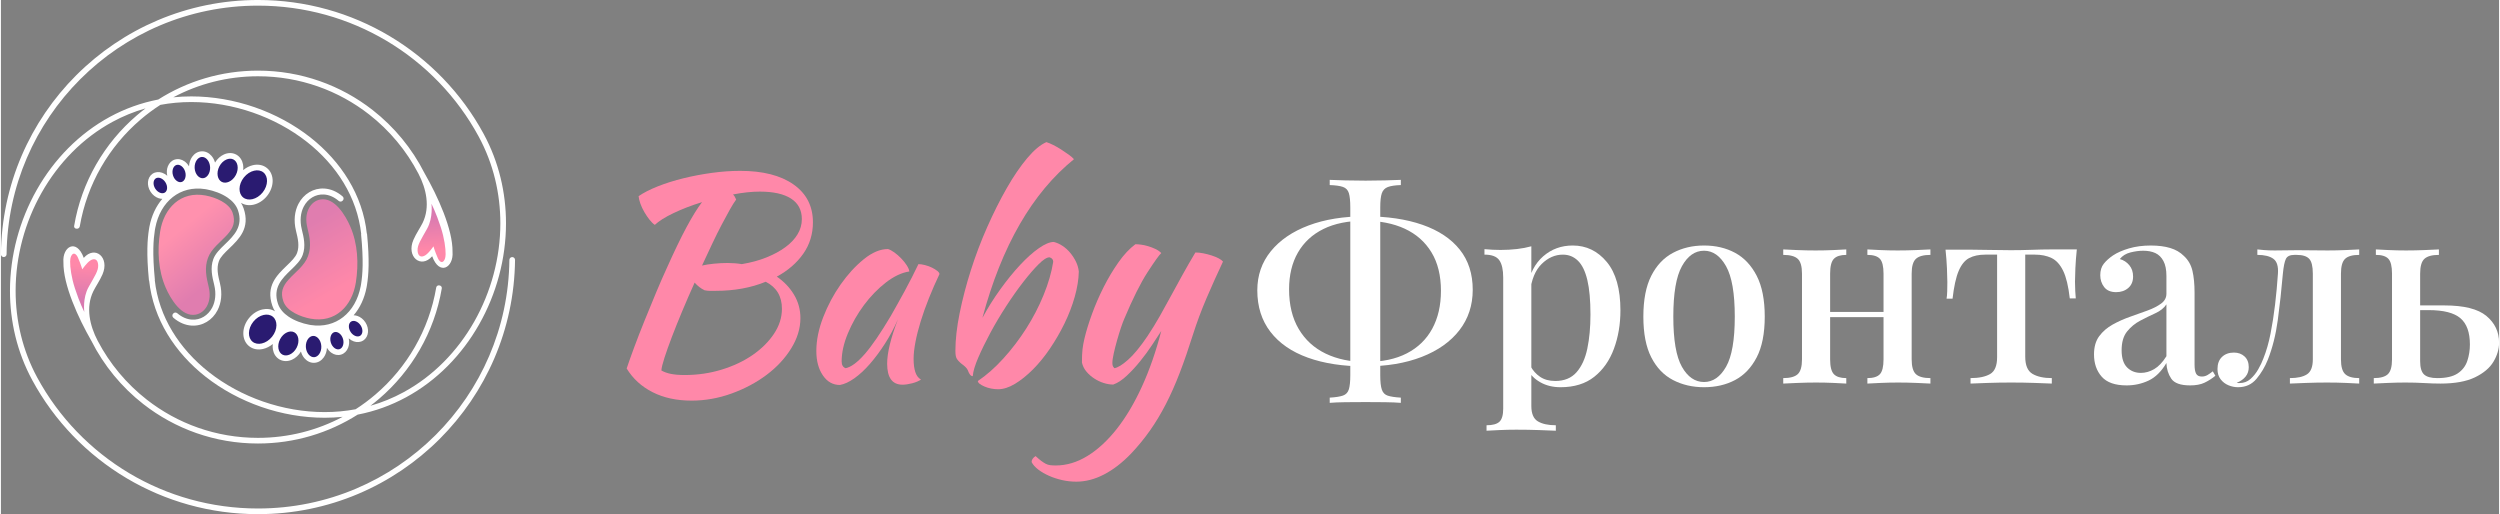 <?xml version="1.0" encoding="UTF-8"?> <svg xmlns="http://www.w3.org/2000/svg" xmlns:xlink="http://www.w3.org/1999/xlink" xml:space="preserve" width="778px" height="160px" version="1.1" shape-rendering="geometricPrecision" text-rendering="geometricPrecision" image-rendering="optimizeQuality" fill-rule="evenodd" clip-rule="evenodd" viewBox="0 0 9245168 1902730"><rect x="0" y="0" width="9245168" height="1902730" fill="#808080" stroke="none"/> <defs> <linearGradient id="id0" gradientUnits="userSpaceOnUse" x1="1.24567e+006" y1="1.07313e+006" x2="1.11372e+006" y2="846363"> <stop offset="0" stop-opacity="1" stop-color="#FF88A9"></stop> <stop offset="1" stop-opacity="1" stop-color="#E07DAF"></stop> </linearGradient> <linearGradient id="id1" gradientUnits="userSpaceOnUse" x1="792605" y1="1.02721e+006" x2="653267" y2="858749"> <stop offset="0" stop-opacity="1" stop-color="#E07DAF"></stop> <stop offset="1" stop-opacity="1" stop-color="#FF91AE"></stop> </linearGradient> <linearGradient id="id2" gradientUnits="userSpaceOnUse" x1="312127" y1="984493" x2="303912" y2="1.10862e+006"> <stop offset="0" stop-opacity="1" stop-color="#FF88A9"></stop> <stop offset="1" stop-opacity="1" stop-color="#D97AB0"></stop> </linearGradient> <linearGradient id="id3" gradientUnits="userSpaceOnUse" x1="1.59789e+006" y1="924022" x2="1.58968e+006" y2="799894"> <stop offset="0" stop-opacity="1" stop-color="#FF88A9"></stop> <stop offset="1" stop-opacity="1" stop-color="#D97AB0"></stop> </linearGradient> </defs> <g id="Слой_x0020_1">  <g id="_408357872"> <path fill="white" fill-rule="nonzero" d="M5048700 800610c81634,0 152342,10448 212083,31330 59782,20897 105760,51427 137877,91605 32131,40164 48197,89821 48197,148915 0,57227 -16389,107010 -49152,149449 -32777,42425 -79232,75343 -139310,98809 -60091,23453 -130308,35179 -210650,35179 -80973,0 -151358,-10757 -211127,-32300 -59754,-21514 -105886,-53336 -138313,-95438 -32468,-42074 -48688,-93346 -48688,-153761 0,-55260 16698,-103471 50107,-144604 33437,-41105 80019,-72941 139787,-95438 59783,-22498 129522,-33746 209189,-33746zm-3833 16402c-59137,0 -109272,10126 -150404,30376 -41133,20236 -72618,49320 -94470,87237 -21865,37917 -32791,83221 -32791,135925 0,57845 11895,106856 35684,147034 23775,40136 57030,70512 99764,91085 42748,20559 92405,30853 148957,30853 59769,0 110226,-10603 151345,-31822 41133,-21219 72478,-51553 94006,-91113 21515,-39504 32272,-86282 32272,-140251 0,-56552 -11698,-104117 -35165,-142666 -23466,-38563 -56398,-67646 -98823,-87251 -42410,-19604 -92531,-29407 -150375,-29407zm135925 -151373l0 19282c-21206,646 -37299,3061 -48197,7246 -10926,4171 -18312,11881 -22174,23130 -3876,11248 -5800,28760 -5800,52550l0 620841c0,23761 1924,41428 5800,53013 3862,11572 11248,19113 22174,22652 10898,3553 26991,5941 48197,7233l0 19281c-15448,-1292 -34884,-2078 -58322,-2415 -23466,-295 -47396,-464 -71832,-464 -26991,0 -52199,169 -75679,464 -23466,337 -42579,1123 -57353,2415l0 -19281c21865,-1292 38240,-3834 49166,-7710 10925,-3862 18158,-11572 21697,-23144 3524,-11571 5294,-28929 5294,-52044l0 -620841c0,-23790 -1770,-41456 -5294,-53042 -3539,-11544 -10926,-19253 -22175,-23115 -11249,-3862 -27469,-6123 -48688,-6769l0 -19282c14774,646 33887,1292 57353,1938 23480,646 48688,969 75679,969 24436,0 48366,-323 71832,-969 23438,-646 42874,-1292 58322,-1938z"></path> <path fill="white" fill-rule="nonzero" d="M5663770 911482l0 590957c0,28269 8033,47227 24098,56875 16080,9634 38226,14479 66509,14479l0 20236c-14773,-646 -35333,-1446 -61678,-2415 -26373,-969 -54643,-1447 -84836,-1447 -21205,0 -42102,478 -62675,1447 -20559,969 -36302,1769 -47242,2415l0 -20236c22512,0 38409,-4354 47719,-13032 9325,-8679 13974,-24885 13974,-48689l0 -484915c0,-28916 -4803,-50290 -14451,-64094 -9634,-13819 -27960,-20728 -54937,-20728l0 -20251c20545,1938 40500,2907 59782,2907 21177,0 41428,-1137 60709,-3384 19282,-2261 36976,-5617 53028,-10125zm153283 -2893c50134,0 92082,20236 125814,60737 33718,40487 50612,100270 50612,179319 0,51399 -8033,98795 -24113,142189 -16065,43394 -40318,77926 -72772,103626 -32468,25727 -74093,38563 -124845,38563 -28269,0 -53196,-6095 -74725,-18313 -21542,-12189 -36793,-27637 -45795,-46273l9648 -13509c8356,16093 20082,29252 35178,39532 15111,10279 33915,15447 56412,15447 33409,0 59586,-10771 78573,-32313 18958,-21529 32271,-50781 39981,-87729 7738,-36948 11572,-78895 11572,-125800 0,-52691 -3834,-95284 -11572,-127752 -7710,-32426 -19267,-56230 -34687,-71312 -15419,-15125 -34055,-22666 -55906,-22666 -28916,0 -55134,11572 -78573,34701 -23466,23143 -37762,57830 -42916,104131l-9634 -20250c8342,-48197 27792,-85636 58322,-112333 30530,-26654 67001,-39995 109426,-39995z"></path> <path fill="white" fill-rule="nonzero" d="M6302938 908589c43042,0 81310,8988 114705,27005 33438,17990 60106,46273 80033,84836 19928,38563 29884,89006 29884,151331 0,62366 -9956,112655 -29884,150895 -19927,38240 -46595,66186 -80033,83867 -33395,17666 -71663,26500 -114705,26500 -42425,0 -80679,-8834 -114720,-26500 -34084,-17681 -60906,-45627 -80511,-83867 -19604,-38240 -29392,-88529 -29392,-150895 0,-62325 9788,-112768 29392,-151331 19605,-38563 46427,-66846 80511,-84836 34041,-18017 72295,-27005 114720,-27005zm0 19281c-33438,0 -60752,19113 -81957,57381 -21220,38212 -31794,100396 -31794,186510 0,86127 10574,147988 31794,185596 21205,37594 48519,56384 81957,56384 32777,0 59936,-18790 81465,-56384 21514,-37608 32271,-99469 32271,-185596 0,-86114 -10757,-148298 -32271,-186510 -21529,-38268 -48688,-57381 -81465,-57381z"></path> <path fill="white" fill-rule="nonzero" d="M7140678 923053l0 20251c-25068,0 -42889,4803 -53505,14451 -10603,9633 -15897,27946 -15897,54965l0 317154c0,26992 5294,45304 15897,54952 10616,9634 28437,14465 53505,14465l0 20250c-10912,-646 -27960,-1446 -51076,-2415 -23157,-969 -45950,-1447 -68447,-1447 -21865,0 -43562,478 -65077,1447 -21528,969 -37748,1769 -48674,2415l0 -20250c21824,0 37271,-4831 46259,-14465 9002,-9648 13481,-27960 13481,-54952l0 -317154c0,-27019 -4479,-45332 -13481,-54965 -8988,-9648 -24435,-14451 -46259,-14451l0 -20251c10926,646 26823,1461 47705,2416 20869,969 42243,1432 64108,1432 22498,0 45458,-463 68925,-1432 23480,-955 40978,-1770 52536,-2416zm-311369 0l0 20251c-21219,0 -36498,4803 -45809,14451 -9325,9633 -13973,27946 -13973,54965l0 317154c0,26992 4648,45304 13973,54952 9311,9634 24590,14465 45809,14465l0 20250c-10279,-646 -25896,-1446 -46778,-2415 -20868,-969 -42565,-1447 -65063,-1447 -21837,0 -44657,478 -68447,1447 -23761,969 -41470,1769 -53013,2415l0 -20250c25053,0 42888,-4831 53491,-14465 10616,-9648 15897,-27960 15897,-54952l0 -317154c0,-27019 -5281,-45332 -15897,-54965 -10603,-9648 -28438,-14451 -53491,-14451l0 -20251c11543,646 28915,1461 52044,2416 23144,969 45655,1432 67478,1432 22498,0 44518,-463 66032,-1432 21542,-955 37468,-1770 47747,-2416zm172565 231378l0 19268 -271879 0 0 -19268 271879 0z"></path> <path fill="white" fill-rule="nonzero" d="M7682483 923053c-2570,24408 -4353,47565 -5322,69417 -955,21837 -1447,38563 -1447,50106 0,12218 323,23790 969,34729 646,10926 1292,19914 1938,26978l-22188 0c-5126,-44981 -13313,-79050 -24562,-102166 -11249,-23157 -25573,-38886 -42916,-47241 -17344,-8356 -37917,-12541 -61707,-12541l-35656 0 0 377906c0,31499 8820,52550 26500,63153 17695,10588 41624,15897 71832,15897l0 20250c-15406,-646 -36625,-1446 -63645,-2415 -26991,-969 -55878,-1447 -86731,-1447 -30207,0 -58968,478 -86310,1447 -27287,969 -48689,1769 -64094,2415l0 -20250c30853,0 54937,-4986 72295,-14957 17357,-9956 26036,-30684 26036,-62155l0 -379844 -43394 0c-23761,0 -43689,4185 -59754,12541 -16080,8355 -29070,24252 -39041,47719 -9956,23438 -17540,57676 -22651,102657l-22189 0c1292,-7064 2093,-16052 2416,-26978 323,-10939 491,-22511 491,-34701 0,-11571 -491,-28437 -1460,-50626 -969,-22174 -2739,-45163 -5295,-68925l95439 0c20573,0 43703,323 69402,969 25713,618 51412,955 77140,955 25699,0 51553,-477 77603,-1432 26022,-969 49334,-1461 69894,-1461l96407 0z"></path> <path fill="white" fill-rule="nonzero" d="M7866591 1426282c-42397,0 -73095,-10771 -92054,-32300 -18958,-21542 -28438,-49011 -28438,-82420 0,-27623 6418,-50135 19282,-67478 12864,-17372 29407,-31654 49657,-42917 20237,-11248 41779,-20882 64571,-28915 22835,-8033 44363,-15728 64614,-23115 20222,-7415 36948,-15925 50106,-25573 13187,-9634 19759,-21865 19759,-36625l0 -65554c0,-23144 -3665,-41611 -11080,-55415 -7387,-13833 -17358,-23635 -29884,-29407 -12527,-5800 -27483,-8693 -44827,-8693 -14759,0 -30530,2093 -47227,6278 -16712,4157 -29898,12372 -39532,24561 14156,3876 25854,11418 35178,22680 9339,11249 13988,25208 13988,41934 0,18003 -5941,32117 -17821,42397 -11909,10293 -26837,15447 -44827,15447 -19955,0 -34729,-6291 -44363,-18804 -9647,-12540 -14450,-27174 -14450,-43871 0,-17344 4325,-31499 13004,-42425 8679,-10912 20082,-21191 34238,-30839 15405,-10280 35178,-18945 59290,-26036 24085,-7064 50907,-10603 80469,-10603 27651,0 51595,3047 71845,9156 20237,6109 37117,15925 50612,29407 16066,14787 26669,33268 31795,55443 5153,22160 7737,49011 7737,80482l0 266079c0,15419 1896,26668 5772,33732 3834,7092 10926,10603 21206,10603 7709,0 14773,-1896 21191,-5772 6446,-3862 12864,-8342 19310,-13510l9647 16417c-13509,10926 -27174,19590 -40992,26008 -13819,6418 -31331,9648 -52536,9648 -35347,0 -58659,-8342 -69908,-25053 -11220,-16726 -17189,-36008 -17835,-57845 -18635,31471 -40655,53168 -66032,65063 -25362,11895 -52522,17835 -81465,17835zm53042 -46273c16697,0 33100,-4662 49165,-13987 16052,-9325 31177,-25208 45290,-47719l0 -191832c-8988,13510 -22638,24407 -40964,32791 -18327,8342 -36948,17498 -55921,27455 -18958,9971 -35164,23284 -48674,39995 -13481,16726 -20250,39855 -20250,69416 0,28916 6769,50135 20250,63631 13510,13481 30530,20250 51104,20250z"></path> <path fill="white" fill-rule="nonzero" d="M8727503 923053l0 20251c-24435,0 -41779,4803 -52073,14451 -10279,9633 -15419,27946 -15419,54965l0 317154c0,26992 5294,45304 15911,54952 10602,9634 27792,14465 51581,14465l0 20250c-10926,-646 -27174,-1446 -48688,-2415 -21529,-969 -45164,-1447 -70863,-1447 -25053,0 -50626,478 -76634,1447 -26023,969 -46105,1769 -60260,2415l0 -20250c27637,0 48674,-4677 63153,-13988 14450,-9324 21668,-27791 21668,-55429l0 -317154c0,-27019 -4479,-45332 -13467,-54965 -9002,-9648 -24450,-14451 -46273,-14451l-8679 0c-16079,0 -26527,4971 -31330,14928 -4845,9957 -8511,28115 -11094,54488 -5154,59740 -11418,116967 -18790,171595 -7401,54615 -19773,103781 -37117,147497 -10294,25700 -24126,49012 -41470,69894 -17343,20868 -40164,31317 -68447,31317 -12218,0 -24112,-2416 -35656,-7233 -11572,-4802 -21219,-12203 -28915,-22174 -7710,-9971 -11586,-22638 -11586,-38072 0,-19281 5617,-34209 16866,-44826 11263,-10603 25868,-15883 43885,-15883 16052,0 29239,4803 39518,14437 10294,9647 15420,22820 15420,39532 0,13509 -3848,25053 -11572,34687 -7710,9647 -18635,17385 -32791,23143 1292,646 3062,969 5323,969 2246,0 4030,0 5280,0 15447,0 28761,-4985 40023,-14928 11249,-9985 20883,-22020 28915,-36162 8033,-14127 14311,-27314 18804,-39531 10926,-26992 19759,-57522 26500,-91577 6769,-34069 12372,-70062 16894,-107979 4480,-37903 8019,-76157 10603,-114706 1924,-27019 -3707,-45332 -16894,-54965 -13159,-9648 -32918,-14451 -59263,-14451l0 -20251c5126,646 13313,1461 24562,2416 11263,969 24604,1432 40023,1432 12850,0 26009,-168 39532,-463 13496,-323 28269,-492 44321,-492 21219,0 39700,169 55457,492 15729,295 34533,463 56384,463 21837,0 44012,-463 66523,-1432 22498,-955 39209,-1770 50135,-2416z"></path> <path fill="white" fill-rule="nonzero" d="M9022483 923053l0 20251c-25053,0 -42874,4803 -53491,14451 -10603,9633 -15925,27946 -15925,54965l0 323895c0,23790 4831,40178 14478,49180 9634,8988 26023,13496 49166,13496 32763,0 57844,-5800 75188,-17344 17343,-11572 29238,-27019 35684,-46301 6418,-19267 9620,-39518 9620,-60709 0,-45009 -11712,-77449 -35179,-97376 -23438,-19914 -62521,-29885 -117135,-29885 -14774,0 -29884,0 -45304,0 -15405,0 -30207,0 -44363,0l-1896 -17371c26978,0 52831,0 77604,0 24730,0 48674,0 71803,0 72632,0 124522,13032 155685,39068 31176,26023 46750,58954 46750,98795 0,23789 -6895,47242 -20714,70385 -13805,23144 -36639,42425 -68433,57845 -31808,15405 -74402,23143 -127738,23143 -18636,0 -38718,-646 -60260,-1938 -21529,-1278 -44517,-1924 -68925,-1924 -20573,0 -42439,478 -65554,1447 -23143,969 -40501,1769 -52059,2415l0 -20250c24436,0 41779,-4831 52059,-14465 10280,-9648 15420,-27960 15420,-54952l0 -317154c0,-27019 -4494,-45332 -13482,-54965 -9030,-9648 -24435,-14451 -46301,-14451l0 -20251c10926,646 26851,1461 47719,2416 20897,969 42271,1432 64122,1432 22484,0 45472,-463 68939,-1432 23438,-955 40950,-1770 52522,-2416z"></path> <path fill="#FF88A9" fill-rule="nonzero" d="M3005074 822756c0,43506 -11923,82280 -35768,116307 -23874,34013 -56496,62268 -97882,84723 26668,18228 47874,40515 63672,66832 15785,26289 23677,55233 23677,86816 0,37889 -11403,75244 -34209,112052 -22793,36850 -53140,69472 -91029,97882 -37889,28409 -81044,51398 -129451,68938 -48394,17527 -97854,26318 -148368,26318 -54755,0 -102629,-10336 -143663,-31050 -41063,-20700 -73152,-49966 -96295,-87883 7007,-21037 16290,-47186 27890,-78390 11586,-31232 24365,-64206 38408,-98921 14044,-34743 28241,-69290 42608,-103654 14394,-34406 27904,-65259 40529,-92616 26668,-59642 50514,-109102 71564,-148395 21051,-39294 40333,-70512 57873,-93655 -38563,11922 -73671,25418 -105241,40487 -31555,15096 -54726,29673 -69444,43688 -6319,-4213 -12807,-10532 -19464,-18930 -6670,-8440 -13004,-17723 -18972,-27904 -5955,-10168 -10870,-20503 -14704,-31036 -3876,-10532 -6151,-20012 -6853,-28410 18242,-12653 41919,-24730 71031,-36330 29126,-11571 60878,-21570 95242,-29968 34378,-8440 69641,-15097 105774,-20012 36120,-4915 70680,-7359 103654,-7359 84190,0 150165,16838 197856,50514 47720,33676 71565,80314 71565,139956zm-400965 251544c-13327,-6319 -25601,-15799 -36849,-28424 -16108,35769 -31387,70863 -45754,105241 -14394,34378 -27201,66299 -38436,95761 -11221,29477 -20321,55078 -27357,76831 -7007,21739 -10869,37538 -11571,47369 9830,5603 21584,9830 35249,12610 13678,2823 30698,4227 51047,4227 47705,0 93318,-6656 136824,-20011 43492,-13313 81746,-31401 114720,-54193 32974,-22793 59291,-48955 78909,-78404 19633,-29463 29463,-60344 29463,-92616 0,-46301 -19983,-79626 -59993,-99974 -54699,22441 -116461,33675 -185203,33675 -9830,0 -17372,0 -22638,0 -5252,0 -11403,-702 -18411,-2092zm204162 -365182c-14717,0 -30348,856 -46834,2626 -16487,1741 -33845,4381 -52101,7892 2823,2795 5112,5786 6853,8946 1741,3145 3328,6474 4733,9984 -6320,8412 -14030,20714 -23158,36850 -9100,16136 -19281,34912 -30502,56286 -11221,21402 -22989,45093 -35263,71045 -12288,25980 -24730,52606 -37369,79977 11951,-2795 26500,-5084 43675,-6826 17189,-1769 34223,-2626 51061,-2626 9100,0 18074,351 26823,1054 8777,688 17372,1741 25784,3131 33689,-5617 64037,-13860 91028,-24730 27020,-10870 50346,-23494 70006,-37889 19619,-14366 34715,-30319 45248,-47874 10518,-17540 15785,-36119 15785,-55780 0,-33676 -13342,-59108 -40010,-76283 -26668,-17189 -65231,-25783 -115759,-25783z"></path> <path fill="#FF88A9" fill-rule="nonzero" d="M3395521 977457c7007,0 15251,1236 24730,3708 9479,2443 18074,5617 25769,9451 7710,3862 14212,7892 19478,12105 5253,4227 7893,8061 7893,11586 -14015,29449 -27020,59094 -38942,88936 -11909,29800 -22090,58392 -30502,85763 -8426,27370 -14928,52985 -19493,76831 -4536,23845 -6825,44545 -6825,62071 0,19633 2093,35965 6320,48969 4213,12962 11221,22259 21051,27862 -8440,5618 -19310,10182 -32623,13707 -13355,3482 -25278,5238 -35796,5238 -37903,0 -56834,-25938 -56834,-77884 0,-39982 13328,-94709 39996,-164153 -14015,32089 -30151,62254 -48422,90650 -18228,28255 -36821,53182 -55780,74893 -18930,21598 -38043,39321 -57353,52999 -19281,13496 -37004,21739 -53139,24534 -25967,0 -46989,-11740 -63125,-35417 -16150,-23495 -24225,-53660 -24225,-90327 0,-39462 8426,-81030 25264,-124705 16838,-43674 38394,-84189 64712,-121573 26317,-37355 54923,-68559 85776,-93472 30882,-25081 60681,-37552 89442,-37552 7036,2135 14942,6348 23691,12653 8777,6320 17175,13664 25264,22104 8061,8244 14900,16838 20517,25587 5618,8791 8778,16333 9480,22638 -28059,4185 -57016,17891 -86844,40866 -29814,23158 -56819,51062 -81016,83488 -24225,32622 -44040,67352 -59474,104538 -15419,37004 -23157,71734 -23157,103851 0,13313 4915,21739 14745,25236 20349,-4185 43844,-21557 70512,-52087 26668,-30516 58954,-77688 96815,-141543 7035,-12625 14928,-26668 23691,-42102 8777,-15419 17708,-31569 26822,-48407 9129,-16824 18060,-33858 26851,-51047 8749,-17175 16993,-33845 24731,-49995z"></path> <path fill="#FF88A9" fill-rule="nonzero" d="M3615481 1410006c32272,-21753 63813,-49615 94694,-83670 30882,-34027 58954,-70863 84218,-110493 25236,-39645 46652,-80862 64178,-123666 17540,-42804 29491,-83838 35768,-123132 0,-8426 -4536,-14043 -13664,-16838 -9830,0 -23340,8595 -40515,25784 -17189,17189 -36119,39097 -56833,65765 -20700,26668 -41751,56496 -63153,89484 -21402,32974 -40880,65765 -58406,98387 -17540,32623 -32440,63153 -44714,91563 -12302,28409 -19113,51398 -20545,68938 -7008,0 -12962,-7035 -17878,-21050 -1404,-3525 -3847,-7205 -7358,-11067 -3511,-3833 -9128,-8594 -16838,-14211 -3511,-2795 -7036,-6123 -10533,-9985 -3510,-3862 -5954,-7204 -7372,-9999 -2795,-5603 -4199,-14732 -4199,-27356 0,-41400 5266,-88052 15798,-139984 10519,-51904 24352,-104890 41569,-158915 17189,-54010 37341,-107178 60498,-159433 23144,-52284 47172,-100157 72099,-143664 24884,-43492 49966,-80313 75244,-110492 25264,-30165 49109,-50163 71565,-59993 7007,2120 15433,5603 25235,10532 9831,4901 19661,10518 29491,16838 9817,6305 19113,12639 27876,18944 8777,6320 15265,11937 19464,16838 -77182,62437 -143986,142596 -200454,240478 -56510,97868 -102643,213459 -138411,346772 19661,-36485 41737,-71747 66313,-105774 24533,-34013 48913,-64010 73137,-89976 24197,-25980 47340,-46680 69444,-62085 22133,-15448 40529,-23144 55261,-23144 11235,2781 22104,7696 32637,14718 10518,7007 19997,15588 28409,25769 8426,10181 15434,21051 21051,32637 5603,11557 9100,23677 10519,36288 -688,29491 -5800,60892 -15251,94216 -9480,33325 -22119,66130 -37917,98374 -15757,32285 -33648,63167 -53646,92630 -20012,29476 -41063,55260 -63167,77350 -22104,22118 -44194,39799 -66298,53154 -22104,13313 -42959,19970 -62619,19970 -8398,0 -16993,-843 -25784,-2598 -8749,-1770 -16838,-4213 -24183,-7387 -7386,-3146 -13327,-6474 -17919,-9985 -4536,-3511 -6811,-7007 -6811,-10532z"></path> <path fill="#FF88A9" fill-rule="nonzero" d="M4411077 1239520c-16107,51216 -32243,97882 -48393,139955 -16136,42102 -33325,80876 -51581,116307 -18242,35446 -37889,68068 -58912,97868 -21051,29814 -44208,58055 -69472,84738 -32286,33661 -65610,59445 -99974,77336 -34378,17905 -68771,26837 -103149,26837 -17526,0 -34911,-1924 -52100,-5800 -17175,-3834 -33325,-9114 -48408,-15785 -15068,-6656 -28409,-14366 -39981,-23143 -11572,-8791 -19829,-18074 -24730,-27904 0,-8412 4901,-15757 14745,-22062 8398,7696 15406,13650 21037,17877 5617,4185 11038,7710 16304,10518 5267,2795 10884,4536 16838,5267 5969,702 12808,1053 20518,1053 39981,0 79120,-11768 117346,-35263 38240,-23494 74387,-56819 108414,-99974 34027,-43155 65063,-95425 93121,-156822 28087,-61383 51933,-129971 71565,-205749 -9100,14044 -20349,31233 -33676,51399 -13313,20363 -28058,40529 -44194,60330 -16150,20012 -32791,38085 -49980,54039 -17203,16135 -33859,27005 -49995,32622 -11220,0 -22988,-1924 -35262,-5800 -12274,-3833 -23846,-9451 -34715,-16487 -10884,-7007 -20518,-15405 -28958,-25432 -8426,-9830 -14043,-21205 -16838,-33830 0,-20349 702,-36681 2093,-48955 1404,-12274 3876,-25784 7387,-40515 6319,-26641 15602,-56834 27876,-90510 12302,-33661 26668,-66832 43155,-99454 16487,-32595 34729,-63125 54727,-91549 20011,-28437 40866,-50696 62619,-66832 5617,0 12625,534 21065,1587 8398,1039 17175,2977 26303,5800 9114,2794 17891,6123 26289,9985 8440,3848 15799,8945 22104,15251 -7710,7021 -24548,30516 -50514,70525 -25966,39982 -54727,97503 -86296,172579 -3497,7709 -7710,18958 -12625,33676 -4915,14745 -9648,30179 -14198,46314 -4578,16136 -8594,31935 -12119,47354 -3497,15434 -5266,27708 -5266,36836 0,5617 884,9830 2640,12625 1769,2809 3314,4915 4746,6306 12625,-2093 29463,-12429 50514,-31036 21051,-18580 44897,-47537 71551,-86830 16838,-25264 32286,-50345 46301,-75230 14043,-24927 27904,-50008 41568,-75272 13706,-25250 27904,-51202 42650,-77871 14717,-26640 30502,-54010 47340,-82069 9128,0 18958,1054 29477,3146 10504,2092 20685,4719 30516,7892 9816,3174 18411,6657 25783,10533 7373,3834 12794,7892 16319,12105 -21753,46301 -42102,91549 -61033,135743 -18972,44194 -35810,89470 -50542,135771z"></path> <path fill="white" d="M561761 642636c10392,-6684 23003,-7485 34996,-3328 6642,2317 13116,6165 18860,11347 -2865,-12386 -1896,-24688 2121,-34968 4760,-12217 13874,-21598 26120,-25264 12232,-3651 24941,-758 35670,6755 6432,4578 12190,10940 16543,18594 604,-13524 4887,-25924 11670,-35502 8454,-11895 20756,-19576 34912,-20250l520 -57 0 14c13945,-491 26738,5969 36161,16881 5814,6754 10392,15279 13060,24856 8398,-13959 20195,-24365 32932,-30095 14830,-6684 30951,-7148 44953,183l1530 800 99 85c13018,7513 21261,20643 24112,36021 1180,6628 1404,13692 492,20938 11066,-9240 23522,-15447 35950,-18326 18734,-4326 37538,-1180 51919,10476l688 562c13973,11642 20798,29112 20531,48014 -267,18355 -7260,38156 -20868,55036 -13650,16908 -31542,27932 -49391,32047 -16669,3847 -33367,1741 -46975,-6910 3989,6390 7275,13215 9789,20532 25011,72997 -16389,112922 -53281,148522 -16753,16122 -32440,31260 -38212,47101 -4718,13018 -5505,26317 -4269,39574 1278,13847 4775,28213 8258,42369l0 42c9451,38521 4718,72730 -8862,99230 -9591,18692 -23564,33564 -40121,43408 -16712,10013 -36022,14900 -56117,13664 -22484,-1404 -45866,-10588 -67380,-29084 -2303,-1952 -3539,-4521 -3638,-7527 -140,-2991 871,-5659 3020,-7780l800 -828c3890,-3890 10041,-4143 14240,-562 17667,15139 36457,22610 54334,23719 15532,997 30488,-2837 43394,-10518 13116,-7822 24182,-19605 31822,-34505 11305,-22062 15181,-50991 7078,-83993 -3666,-14858 -7331,-29954 -8763,-45655 -1503,-16220 -520,-32608 5448,-49067 7514,-20672 24998,-37552 43633,-55513 32145,-30980 68194,-65737 47719,-125520 -6628,-19281 -20910,-34813 -38549,-46876 -22876,-15630 -51272,-25433 -76606,-30249 -2373,-464 -4396,-801 -6151,-1082 -46174,-7232 -87644,4073 -119804,29252 -32426,25419 -55625,65091 -64978,114327 -590,2991 -1053,5674 -1461,8075 -2752,17765 -5139,39012 -5645,68110 -520,29309 885,66565 5716,116181l-534 56c14802,137343 91703,255686 200805,341575 117838,92771 273115,147582 428153,147582 39476,0 77646,-3595 114383,-10463 25756,-16529 50303,-34813 73503,-54670 116419,-99581 198235,-238456 224918,-396064 856,-5028 5631,-8468 10729,-7710l1966 323c2570,379 4690,1657 6207,3806 1545,2106 2050,4452 1643,7078 -27511,162509 -111897,305737 -231897,408436 -10463,8945 -21220,17582 -32216,25910 42959,-12218 83699,-29014 121882,-49728 110620,-59852 200314,-152398 262428,-261894 62113,-109538 96548,-236068 96548,-363778 0,-109383 -25264,-219539 -80033,-320679 -79528,-146977 -198081,-269688 -341618,-354861 -139141,-82560 -301819,-129886 -475352,-129886 -256923,0 -489551,104131 -657916,272524 -166076,166119 -269716,394730 -272426,647566 -113,5687 -4761,10336 -10477,10336l0 0c-2879,0 -5406,-1025 -7443,-3118 -2036,-2036 -3047,-4550 -3019,-7443 2823,-258509 108766,-492288 278591,-662128 172172,-172171 409981,-278662 672690,-278662 177353,0 343654,48393 485983,132864 146781,87097 268003,212574 349398,362907 56454,104314 82532,217925 82532,330580 0,131263 -35417,261388 -99342,374072 -63968,112782 -156471,208192 -270657,269983 -54896,29744 -114790,51679 -178898,64052 -106715,67702 -233316,106911 -369016,106911 -159926,0 -307212,-54488 -424291,-145924 -80005,-62450 -145896,-142245 -192029,-233624 -48856,-85215 -105044,-207856 -103653,-291624 -4522,-57114 48463,-89737 75300,-15743 41273,-47522 96786,-2176 69290,61061 -9859,22666 -25686,45584 -33789,62141 -29308,59783 -13144,127893 15926,183434 44475,85047 106701,159322 181776,217939 113470,88627 256305,141430 411470,141430 113315,0 219988,-28171 313475,-77800 -21768,2233 -43942,3384 -66566,3384 -159700,0 -319584,-56496 -441072,-152103 -113330,-89217 -193293,-212574 -208642,-356040l-646 56c-4943,-50430 -6348,-88501 -5814,-118582 506,-30333 3033,-52564 5926,-71115 506,-3258 997,-6221 1503,-8777 7836,-41133 24534,-76368 47916,-103542 -4733,-28 -9550,-899 -14254,-2514 -11122,-3847 -21739,-12007 -29252,-23606 -71,14 -253,-351 -281,-450 -7387,-11543 -10392,-24547 -9339,-36147 1109,-12218 6656,-23031 16374,-29828l85 -99 1053 -660z"></path> <path fill="white" d="M1340884 1260079c-10392,6713 -23003,7471 -35024,3356 -6656,-2331 -13102,-6165 -18846,-11347 2865,12401 1910,24703 -2120,34940 -4789,12204 -13875,21613 -26107,25264 -12246,3666 -24983,801 -35656,-6741 -6502,-4564 -12246,-10925 -16585,-18565 -590,13510 -4859,25896 -11684,35460 -8426,11894 -20742,19604 -34898,20264l-491 28 0 -14c-13959,520 -26753,-5940 -36176,-16852 -5842,-6741 -10392,-15279 -13046,-24871 -8412,13959 -20208,24394 -32932,30109 -14829,6671 -30993,7162 -44952,-182l-1531 -815 -98 -70c-13061,-7513 -21262,-20630 -24113,-35993 -1207,-6685 -1404,-13748 -533,-20953 -11024,9213 -23481,15448 -35923,18299 -18734,4325 -37524,1165 -51932,-10463l-689 -533c-13945,-11656 -20770,-29126 -20489,-48056 239,-18341 7233,-38142 20869,-55008 13636,-16908 31513,-27960 49404,-32061 16613,-3848 33311,-1769 46947,6895 -3974,-6404 -7317,-13215 -9816,-20503 -24983,-73039 16430,-112950 53322,-148536 16726,-16122 32454,-31261 38212,-47130 4719,-12976 5435,-26261 4241,-39560 -1264,-13818 -4789,-28199 -8257,-42340l0 -42c-9452,-38521 -4719,-72759 8861,-99245 9606,-18691 23579,-33549 40136,-43436 16725,-9970 36035,-14899 56103,-13636 22497,1419 45879,10561 67394,29070 2303,1980 3539,4508 3665,7541 84,3020 -941,5632 -3033,7794l-843 829c-3862,3890 -10027,4129 -14226,562 -17638,-15139 -36442,-22624 -54319,-23762 -15574,-969 -30517,2851 -43450,10533 -13047,7794 -24155,19632 -31795,34504 -11304,22105 -15152,50978 -7077,83993 3651,14872 7344,29941 8805,45655 1502,16234 491,32637 -5491,49082 -7513,20671 -24969,37523 -43619,55499 -32131,30993 -68166,65723 -47691,125519 6587,19310 20855,34828 38507,46877 22891,15658 51272,25460 76592,30263 2416,449 4452,815 6179,1095 46217,7205 87645,-4058 119804,-29266 32412,-25404 55654,-65077 65006,-114355 548,-2963 1040,-5645 1377,-8060 2808,-17737 5210,-39027 5701,-68097 534,-29280 -899,-66565 -5729,-116180l589 -70c-14815,-137316 -91759,-255673 -200833,-341548 -117852,-92798 -273101,-147595 -428195,-147595 -39406,0 -77603,3595 -114341,10434 -25755,16557 -50345,34828 -73517,54671 -116180,99412 -197870,237908 -224763,395066 -955,5590 -6277,9438 -11909,8553l-1994 -295c-2331,-393 -4143,-1489 -5505,-3385 -1362,-1867 -1854,-3960 -1474,-6263 27342,-163001 111813,-306580 232108,-409489 10462,-8988 21191,-17624 32173,-25938 -42916,12246 -83684,29027 -121868,49727 -110619,59853 -200342,152413 -262414,261894 -62127,109552 -96547,236040 -96547,363750 0,109398 25264,219596 79976,320750 79584,146935 198124,269618 341646,354818 139170,82589 301861,129873 475325,129873 256992,0 489578,-104131 657957,-272511 166091,-166104 269702,-394729 272441,-647579 84,-5702 4732,-10350 10462,-10350l0 0c2893,0 5379,1039 7415,3131 2050,2065 3061,4564 3033,7429 -2780,258552 -108709,492303 -278591,662171 -172143,172157 -409981,278648 -672717,278648 -177325,0 -343640,-48394 -485913,-132836 -146809,-87139 -268031,-212602 -349412,-362950 -56482,-104286 -82519,-217882 -82519,-330594 0,-131249 35389,-261346 99286,-374044 63954,-112781 156513,-208178 270657,-269996 54924,-29730 114819,-51666 178912,-64038 106744,-67703 233288,-106884 368989,-106884 159981,0 307281,54432 424333,145868 80018,62493 145882,142245 192028,233625 48857,85243 105044,207883 103654,291652 4522,57128 -48450,89765 -75315,15728 -41273,47551 -96814,2177 -69275,-61032 9858,-22680 25671,-45585 33802,-62156 28859,-58926 13510,-126769 -15097,-181791 -44531,-85720 -107094,-160585 -182619,-219595 -113470,-88627 -256319,-141430 -411511,-141430 -113274,0 -219933,28171 -313433,77800 21767,-2205 43969,-3329 66537,-3329 159729,0 319640,56483 441115,152076 113329,89217 193250,212559 208627,356012l646 -42c4929,50415 6362,88473 5828,118596 -519,30333 -3019,52550 -5954,71143 -506,3230 -983,6165 -1475,8735 -7808,41105 -24519,76368 -47930,103513 4733,28 9550,927 14269,2570 11094,3806 21739,11979 29238,23565 84,-28 267,379 309,463 7372,11572 10392,24534 9338,36134 -1165,12203 -6712,23059 -16416,29870l-42 70 -1068 646z"></path> <path fill="url(#id0)" d="M1181619 738342c-17821,3314 -32187,15110 -40950,30670 -12358,21880 -12681,48506 -6839,72422 8903,36175 15897,70132 2668,106504 -12920,35642 -47551,59403 -71986,86858 -22259,25096 -30671,47200 -19225,80623 12737,37046 64613,57114 99749,63785 92068,17498 154786,-46357 168450,-133805 10883,-69458 7443,-143116 -21051,-208192 -17526,-40066 -58083,-108724 -110816,-98865l0 0z"></path> <path fill="url(#id1)" d="M721040 1164388c17793,-3328 32145,-15139 40937,-30685 12386,-21893 12681,-48519 6811,-72393 -8890,-36176 -15897,-70132 -2655,-106533 12920,-35614 47537,-59375 72001,-86872 22258,-25039 30628,-47171 19211,-80608 -12709,-37061 -64642,-57100 -99736,-63785 -92054,-17498 -154771,46371 -168464,133805 -10883,69500 -7400,143115 21051,208206 17555,40066 58069,108695 110844,98865l0 0z"></path> <path fill="#2A1B71" d="M984774 670133c196,-12976 -4269,-24674 -13454,-32103l-28 -28c-9142,-7345 -21528,-9240 -34181,-6305 -13524,3075 -27160,11599 -37791,24772l-70 42c-10617,13173 -16051,28312 -16234,42130 -183,12962 4297,24702 13439,32089 9171,7373 21557,9283 34224,6376 13510,-3118 27160,-11628 37777,-24773 10672,-13186 16121,-28381 16318,-42200l0 0zm-394786 -11122c-6067,-2121 -12176,-1868 -16908,1151l-56 29c-4719,3061 -7443,8524 -8033,14900 -674,7246 1348,15560 6221,23171l126 197c4916,7597 11656,12877 18524,15279 6080,2078 12175,1853 16936,-1166l42 -28c4719,-3033 7457,-8524 8033,-14900 660,-7288 -1376,-15686 -6334,-23326l-84 -182c-4929,-7514 -11628,-12752 -18467,-15125zm77519 -44742c-5589,-3946 -11923,-5547 -17694,-3820 -5730,1713 -10154,6474 -12639,12836 -2823,7232 -3216,16276 -464,25474l0 28c2739,9171 7991,16487 14338,20911 5519,3946 11839,5533 17583,3834l70 -28c5744,-1672 10167,-6502 12667,-12836 2823,-7204 3202,-16248 477,-25432l-98 -323c-2766,-9030 -7991,-16249 -14240,-20644zm75666 -33395c-7219,505 -13721,4859 -18411,11501 -5351,7528 -8370,17835 -7850,29168l42 534c604,11136 4606,20925 10518,27820 5491,6291 12555,10041 19956,9676 7401,-365 14057,-4747 18888,-11530 5336,-7513 8398,-17863 7850,-29210l-70 -477c-590,-11151 -4564,-20981 -10518,-27848 -5435,-6320 -12527,-9999 -19928,-9662l-477 28zm117458 9395l-98 -70c-7949,-4115 -17541,-3638 -26641,449 -9998,4494 -19267,13201 -25460,25011l-70 141c-6179,11824 -8033,24365 -6067,35080 1797,9788 6881,17961 14802,22146l70 42c7962,4171 17582,3764 26724,-421 9999,-4466 19296,-13159 25475,-25011l98 -155c6165,-11824 7977,-24323 6039,-35010 -1826,-9858 -6910,-18045 -14872,-22202z"></path> <path fill="#2A1B71" d="M1312657 1243719c6039,2120 12148,1881 16880,-1124l85 -70c4732,-3047 7400,-8524 8018,-14886 674,-7288 -1348,-15588 -6207,-23143l-154 -253c-4929,-7598 -11670,-12864 -18537,-15279 -6053,-2079 -12148,-1812 -16895,1207l-42 15c-4718,3061 -7485,8538 -8032,14899 -689,7303 1376,15659 6319,23298l98 225c4930,7527 11628,12751 18467,15111zm-394800 -11109c-182,12948 4312,24675 13454,32075l14 14c9170,7387 21571,9283 34195,6348 13482,-3090 27160,-11600 37791,-24758l140 -169c10561,-13144 15982,-28255 16150,-42060 211,-12948 -4269,-24688 -13425,-32061 -9156,-7386 -21571,-9296 -34210,-6389 -13495,3117 -27173,11614 -37818,24800 -10645,13187 -16066,28354 -16291,42200zm124143 79851l99 70c7948,4101 17554,3651 26626,-449 10013,-4494 19253,-13187 25474,-25040l113 -182c6123,-11783 7976,-24309 6024,-34996 -1811,-9802 -6853,-17962 -14787,-22147l-70 -56c-7977,-4171 -17639,-3721 -26753,408 -9985,4493 -19281,13200 -25447,25011l-112 140c-6151,11825 -8005,24365 -6024,35038 1811,9873 6881,18074 14857,22203zm117473 9395c7190,-506 13678,-4845 18411,-11474 5336,-7555 8383,-17877 7836,-29224l-56 -463c-604,-11193 -4607,-20981 -10533,-27862 -5449,-6292 -12541,-10055 -19941,-9690 -7345,379 -14044,4761 -18861,11543 -5364,7528 -8383,17864 -7836,29197l28 505c632,11136 4592,20939 10533,27848 5463,6291 12540,10027 19941,9648l478 -28zm75651 -33367c5575,3932 11923,5519 17709,3806 5743,-1756 10139,-6517 12625,-12850 2836,-7204 3216,-16276 505,-25447l-70 -56c-2682,-9156 -8005,-16487 -14296,-20910 -5575,-3961 -11895,-5547 -17610,-3848l-99 14c-5729,1727 -10111,6516 -12625,12864 -2836,7204 -3201,16248 -449,25432l42 169c2739,9100 8005,16360 14268,20826z"></path> <path fill="url(#id2)" d="M301103 996809c0,0 -4536,-16964 -16178,-43590 -6151,-14072 -17596,-21782 -25250,-4902 -2598,5730 -3497,12976 -3581,19296 -281,21585 4452,58448 17779,99623 17765,54839 34729,87195 34729,87195 0,0 -7106,-50500 15771,-91927 22890,-41428 36695,-59979 35515,-81676 -1179,-21697 -14015,-26037 -28213,-17358 -14198,8679 -30965,33929 -30572,33339z"></path> <path fill="url(#id3)" d="M1600700 911706c0,0 4536,16965 16178,43591 6151,14071 17596,21781 25250,4901 2598,-5730 3496,-12976 3581,-19295 281,-21585 -4452,-58449 -17779,-99624 -17765,-54839 -34729,-87195 -34729,-87195 0,0 7106,50500 -15771,91928 -22891,41428 -36695,59979 -35515,81676 1179,21697 14015,26036 28213,17357 14197,-8678 30965,-33928 30572,-33339z"></path> </g> </g> </svg> 
